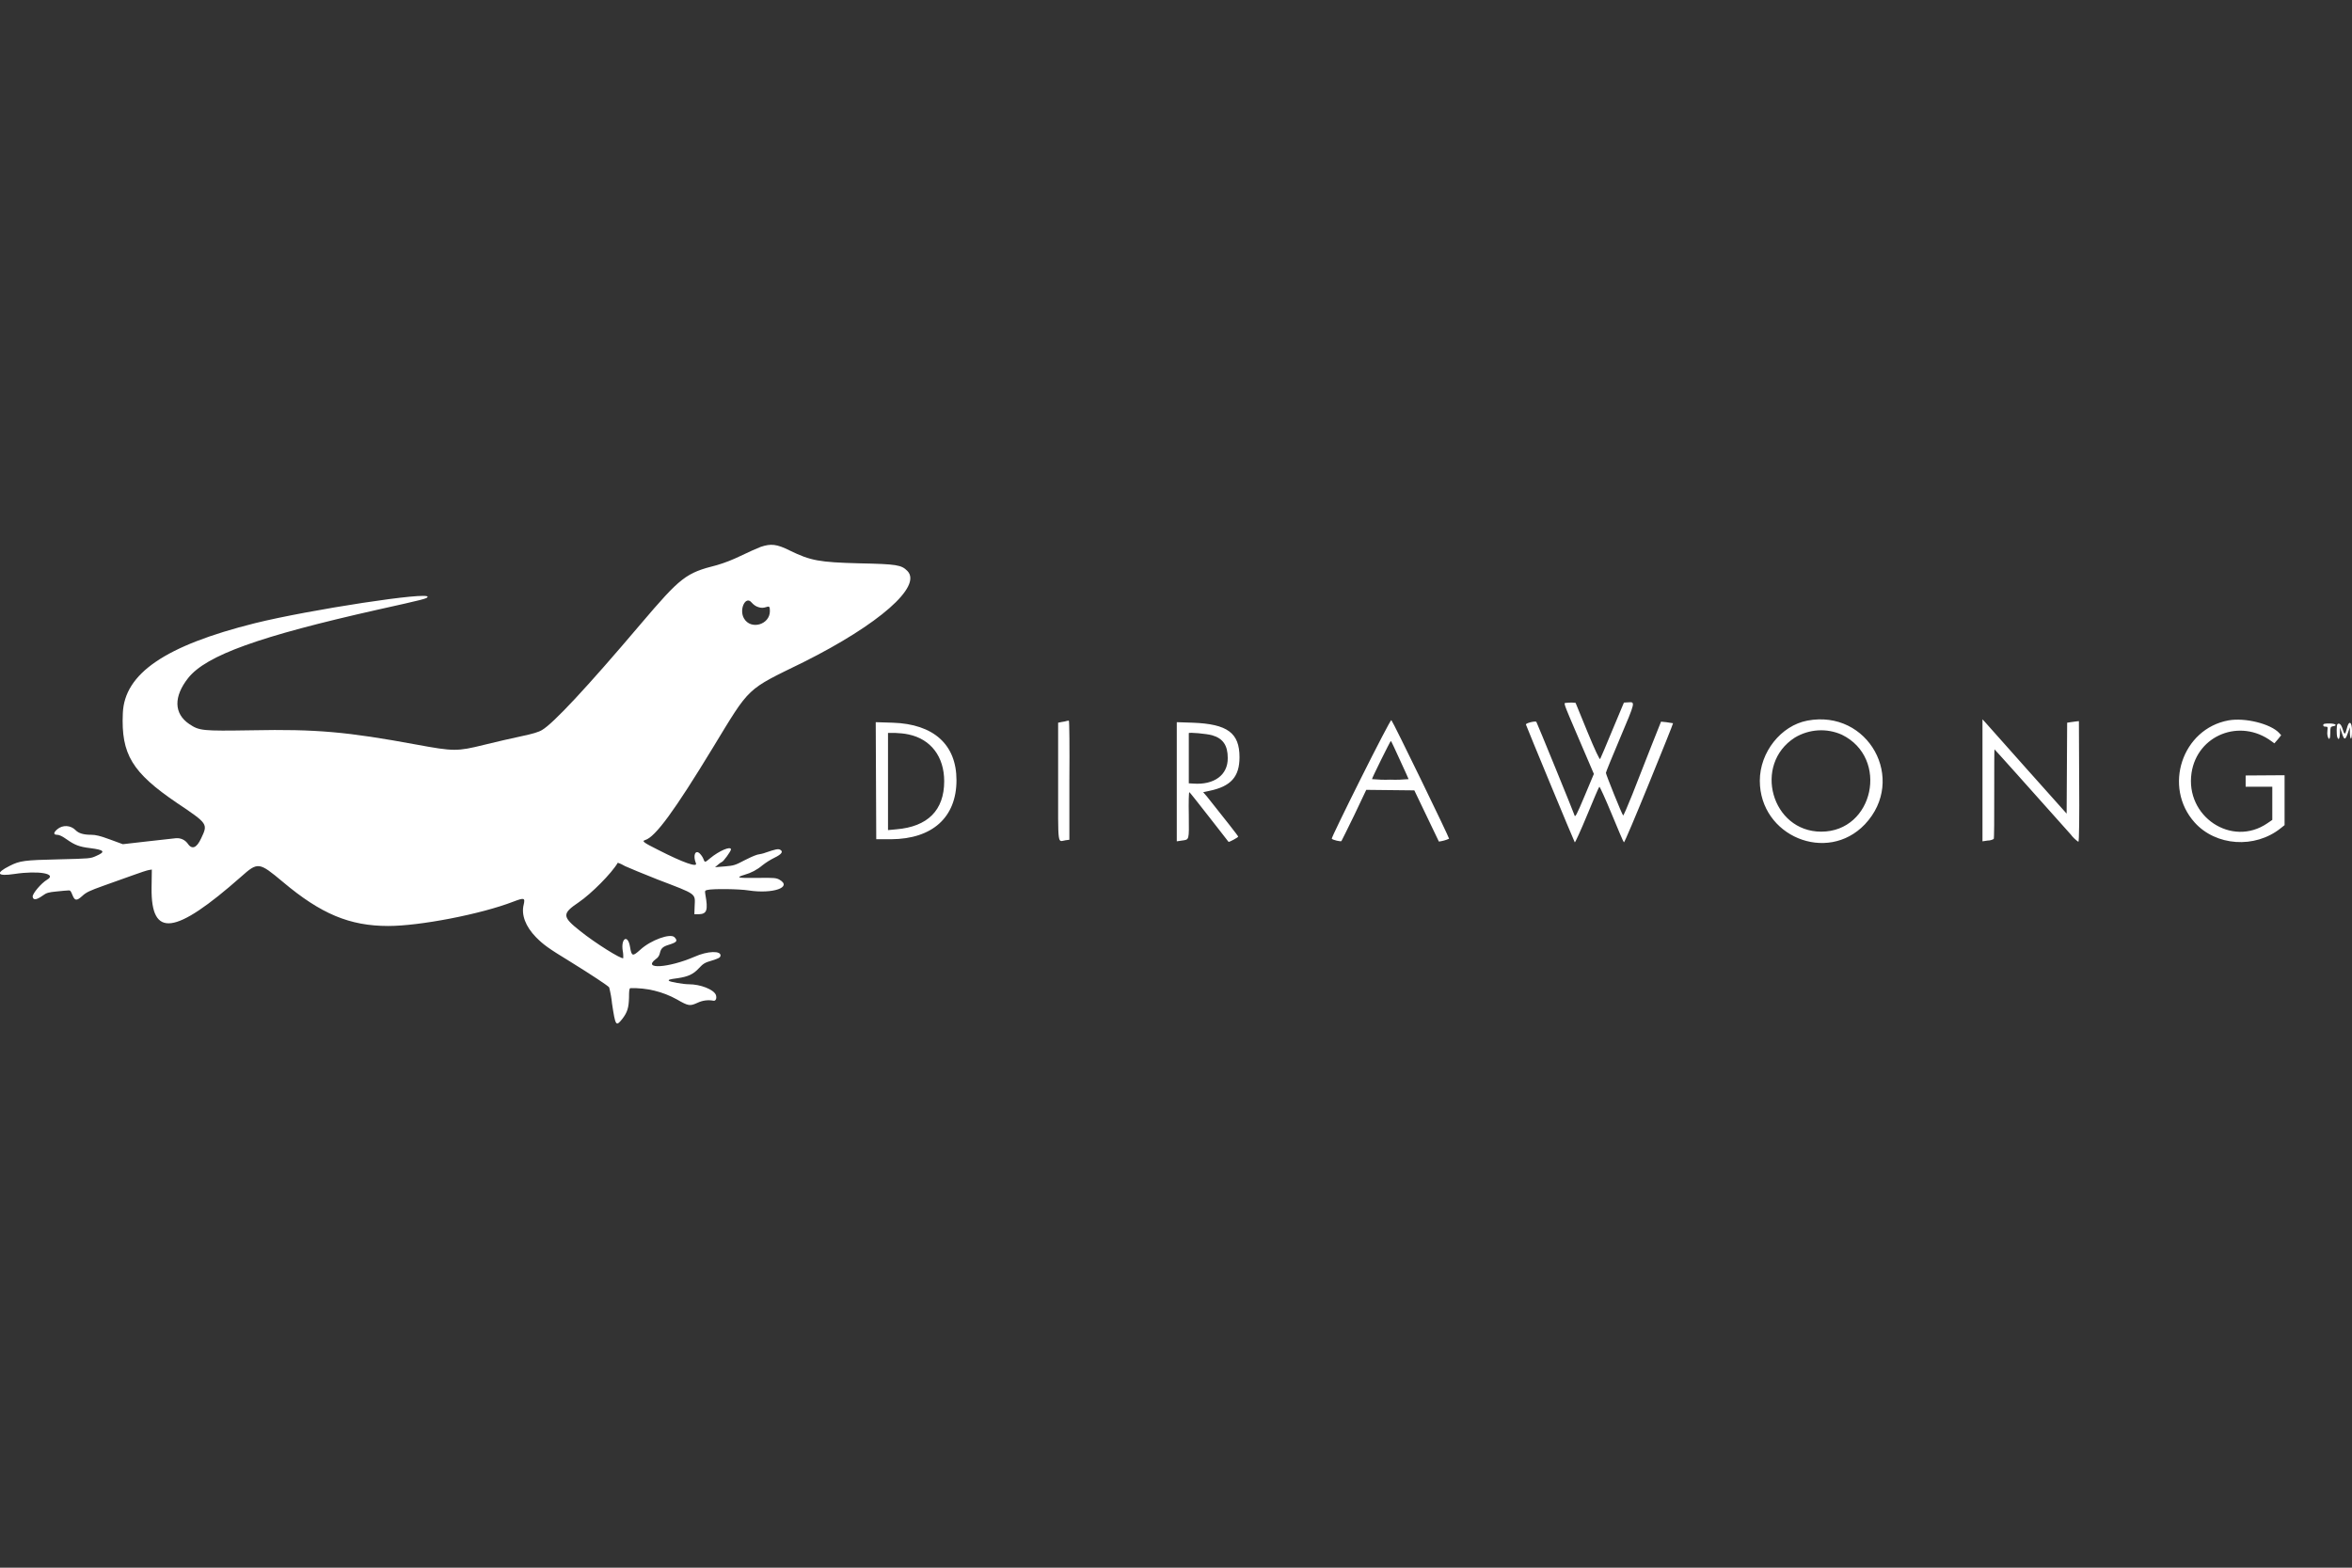 <?xml version="1.0" encoding="utf-8"?>
<!-- Generator: Adobe Illustrator 24.3.0, SVG Export Plug-In . SVG Version: 6.00 Build 0)  -->
<svg version="1.1" id="svg" xmlns="http://www.w3.org/2000/svg" xmlns:xlink="http://www.w3.org/1999/xlink" x="0px" y="0px"
	 viewBox="0 0 900 600" style="enable-background:new 0 0 900 600;" xml:space="preserve">
<rect x="0" y="0" width="900" height="600" fill="#333333" stroke="none"/>
<style type="text/css">
	.st0{fill-rule:evenodd;clip-rule:evenodd;fill:#FFFFFF;}
</style>
<path id="path1" class="st0" d="M898,278.9c-0.6,2.4-0.9,2.5-1.6,0.1c-0.5-1.7-1.3-2.5-2-1.8c-0.3,0.3-0.4,4.1,0,5
	c0.5,1.3,0.9,0.5,1-1.6v-2.2l0.7,2.1c0.9,2.8,1.3,2.9,2.3,0.1l0.8-2.3v2.2c0,1.2,0.2,2.2,0.4,2.2s0.4-1.2,0.4-2.9
	C900,276.1,898.8,275.5,898,278.9z M891.4,276.9c-1.8,0-2.4,0.1-2.4,0.6s0.3,0.6,0.9,0.6c0.8,0,0.9,0.2,0.7,1.4
	c-0.1,0.8-0.1,1.6,0.1,2.3c0.5,1.8,1,1,1-1.3c0-2.1,0.1-2.3,0.8-2.5C894.7,277.7,893.8,276.9,891.4,276.9z M460.4,303.2l2.3-0.5
	c8.3-1.7,11.6-5.4,11.6-12.9c0-9.3-4.6-12.7-17.9-13.2l-6.1-0.2V322l2-0.3c2.8-0.4,2.7,0.1,2.6-9.7c-0.1-4.9,0-8.8,0.2-8.8
	s3.5,4.3,7.6,9.5s7.3,9.4,7.4,9.5c0.2,0.2,3.7-1.7,3.7-2s-5.4-7.1-12-15.4L460.4,303.2z M456.6,299.9l-1.7-0.1v-9.5
	c0-5.2,0-9.6,0-9.7c0-0.4,6.7,0.2,8.9,0.8c4.2,1.2,6,3.9,6,8.7C469.9,296.6,464.6,300.5,456.6,299.9L456.6,299.9z M341.6,276.6
	l-6.5-0.2l0.1,22.4l0.1,22.4h5.7c15.8-0.1,25-8.4,25-22.6C366,285,357.3,277.1,341.6,276.6L341.6,276.6z M343,317.4l-3.2,0.3v-37.2
	h2.6c1.8,0.1,3.5,0.2,5.3,0.6c8.5,1.8,13.6,8.5,13.6,17.9C361.3,310.1,355,316.4,343,317.4z M409,275.8c-0.2,0-0.5,0.1-0.7,0.1
	c-0.6,0.2-1.2,0.3-1.9,0.4l-1.5,0.3v22.6c0,25.3-0.3,22.9,2.8,22.4l1.5-0.2v-22.8C409.3,286,409.2,275.8,409,275.8z M859.3,296.8
	v4.3h10.2v12.7l-1.9,1.3c-13.6,9.3-31.5-2.6-29-19.3c2.2-14.5,18.6-21,30.6-12.1l1.1,0.8l1.3-1.5l1.3-1.6l-0.8-0.9
	c-3.3-3.5-13-5.9-19.3-4.8c-17.8,3.2-25.2,25.5-13,39.1c8.1,9,23,10.1,32.9,2.2l1.5-1.2v-19.1L859.3,296.8z M795.6,299.1l-0.1-23.1
	l-1,0.1c-0.5,0.1-1.5,0.2-2.2,0.3l-1.3,0.2l-0.1,17.4l-0.1,17.4l-15-16.8c-8.3-9.3-15.5-17.4-16.1-18.1l-1.1-1.2v23.4V322l2-0.3
	c0.8,0,1.6-0.2,2.3-0.6c0.2-0.1,0.2-8,0.2-17.3s0-17,0.1-17s12,13.3,29.2,32.6c0.8,1.1,1.8,2,2.9,2.8
	C795.6,322.2,795.7,312.3,795.6,299.1z M691.6,275.8c-10.1,1.9-18.2,12.1-18.2,23c0,21.2,25.7,31.9,40.2,16.7
	C729.8,298.3,714.9,271.4,691.6,275.8L691.6,275.8z M696.9,318.3c-19,0-26.2-25.7-10.1-36c5.5-3.3,12.2-3.7,18-1.1
	C723,290.1,717,318.3,696.9,318.3L696.9,318.3z M532.4,275.6c-0.3,0-5.5,10-11.7,22.4s-11.3,22.9-11.1,23c0.4,0.5,3.5,1.2,3.7,0.9
	s2.3-4.6,4.9-9.9l4.6-9.7l9.2,0.1l9.2,0.1l4.7,9.8c2.6,5.4,4.7,9.8,4.7,9.8c1.3-0.2,2.6-0.5,3.9-1.1
	C554.7,320.8,533.2,276.5,532.4,275.6z M532,298.4c-2.3,0.1-4.7,0-7-0.2c0-0.5,7-14.6,7.2-14.6s1.7,3.4,3.5,7.3s3.3,7.2,3.3,7.3
	C536.7,298.4,534.4,298.5,532,298.4z M637.6,276.4l-2-0.2l-3.9,9.8c-2.1,5.4-5.3,13.6-7.1,18.1s-3.4,8.2-3.5,8
	c-0.5-0.5-6.6-15.7-6.6-16.3c0-0.3,2.5-6.4,5.5-13.5c5.8-13.7,5.8-13.7,3.1-13.5l-1.7,0.1l-4.4,10.5c-2.4,5.8-4.5,10.8-4.7,11.1
	s-1.9-3.2-4.9-10.5l-4.5-11l-1.3-0.1c-0.7,0-1.5,0-2.2,0.1c-1.1,0.2-1.7-1.3,4.8,13.9l5.7,13.3l-3.4,8.1c-3.4,8.1-3.8,8.8-4.1,7.5
	c-0.1-0.5-14.3-35.3-14.5-35.5c-0.4-0.5-4.2,0.5-4,1c0.3,1,18.4,44.7,18.7,45.1c0.2,0,2.3-4.6,4.7-10.4s4.5-10.8,4.7-10.9
	c0.2,0,2.3,4.6,4.7,10.4s4.5,10.8,4.7,10.9s4.5-10.1,9.6-22.6s9.2-22.7,9.2-23C639.1,276.6,638.3,276.5,637.6,276.4z"/>
<path class="st0" d="M347.2,218.5c-2.3-2.3-4-2.6-18.4-2.9c-15.3-0.4-18.6-1-26.6-4.9c-5-2.5-7.2-2.7-11.1-1.4
	c-1.1,0.4-4.7,2-7.8,3.5c-2.9,1.4-5.9,2.6-9,3.5c-11.9,3-13.8,4.5-29.2,22.6c-20.6,24.3-33.4,38-37.7,40.5c-1.3,0.8-3.7,1.5-8,2.4
	c-3.4,0.7-9.8,2.2-14.3,3.3c-10.1,2.5-11.5,2.5-25.6-0.1c-26.5-4.9-38.5-6-63.1-5.5c-19.1,0.3-20.1,0.2-24-2.4
	c-5.9-4-6-10.5-0.4-17.6c6.9-8.7,27.3-16,72.7-26.2c17.6-3.9,18.6-4.2,18.9-4.8c1.4-2.3-45.4,4.9-66,10
	C63.2,247.1,47.6,257.8,47,273c-0.7,15.7,3.6,22.7,20.7,34.3c11.9,8,11.9,8,9.3,13.5c-1.8,3.9-3.6,4.5-5.3,1.9c-1-1.3-2.6-2-4.3-1.9
	c-0.7,0.1-5.5,0.6-10.8,1.2l-9.6,1.1l-4.9-1.8c-3.8-1.4-5.5-1.8-7.2-1.8c-3,0-4.8-0.6-5.9-1.7c-1.9-2-5-2.2-7.1-0.4c0,0,0,0,0,0
	c-1.5,1.3-1.5,2.1,0,2.1c0.8,0,2,0.6,3.7,1.8c3,2.1,4.7,2.8,8.9,3.3c5.5,0.7,6,1.4,2.3,3c-2.2,1-2.3,1-14.4,1.3
	c-13,0.3-14.8,0.5-18.7,2.5c-5.6,2.8-4.9,4.1,1.8,3.1c9.3-1.4,16.5-0.1,12.5,2.2c-2.2,1.3-5.6,5.3-5.5,6.5c0.2,1.4,1.4,1.3,3.8-0.4
	c1.5-1.1,2.2-1.3,5.3-1.6c2-0.2,4-0.4,4.5-0.4c0.8-0.1,1,0.2,1.6,1.7c0.9,2.3,1.6,2.4,3.8,0.4c1.5-1.4,2.8-2,8.1-3.9l11.2-4
	c2.7-1,5.5-1.9,6.1-2l1.2-0.2l-0.1,7.1c-0.2,19.2,8.9,18,34.2-4.3c6.5-5.8,6.9-5.7,16,1.9c14.6,12.3,25.6,16.9,40.4,16.9
	c12,0,35.4-4.5,47.8-9.3c4.2-1.6,4.6-1.5,4,1.1c-1,3.9,0.7,8.4,4.7,12.5c2.9,2.9,4.5,4.1,13.5,9.6c7.6,4.7,14.1,9,14.5,9.6
	c0.5,2,0.9,4.1,1.1,6.2c1.3,8.6,1.5,8.9,3.9,5.9c2-2.6,2.5-4.3,2.6-8.3c0-2.4,0.1-3.4,0.5-3.5c6.2-0.2,12.4,1.3,17.8,4.3
	c4.5,2.6,5,2.6,7.9,1.3c1.9-0.9,4-1.2,6.1-0.8c0.9,0.2,1.4-1,0.9-2.3c-0.9-2-5.8-4-10.4-4c-2.1,0-7.1-0.9-7.5-1.3s0.1-0.6,3.2-1
	c4.1-0.6,6.1-1.5,8.3-3.9c1.6-1.7,2.2-2.1,5-2.9c2.5-0.8,3.1-1.1,3.2-1.8c0.3-2-4.9-1.9-10,0.4c-10,4.3-20,4.9-14.8,0.9
	c0.8-0.5,1.4-1.3,1.6-2.3c0.4-1.8,1.1-2.5,3.4-3.2c3.2-1,3.5-1.5,2.2-2.9c-1.6-1.6-9.1,1.1-13.1,4.8c-2.9,2.6-3.3,2.6-3.9-1
	c-0.8-5.1-3.6-3.5-2.8,1.5c0.2,0.9,0.2,1.8,0.2,2.7c-0.6,0.6-10.8-5.8-16.4-10.3c-7.1-5.6-7.1-6.7-0.6-11.1
	c4.7-3.2,12.5-11,14.9-15.1c1,0.3,1.9,0.8,2.8,1.3c1.5,0.7,7.1,3,12.4,5.1c15.4,5.9,14.4,5.2,14.2,10.4l-0.1,2.9h1.7
	c3.1-0.1,3.6-1.5,2.5-7.6c-0.2-1.3-0.2-1.5,0.8-1.7c2-0.5,12.1-0.4,15.8,0.2c9.2,1.4,16.8-1.2,11.8-4.1c-1.3-0.7-1.9-0.8-8.5-0.7
	c-7.6,0.1-8.5-0.1-4.9-1.2c2.5-0.7,4.8-1.9,6.8-3.6c1.4-1.1,3-2.1,4.6-2.9c2.9-1.4,3.5-2.4,2.2-3.1c-0.7-0.4-1.7-0.2-5.5,1.1
	c-1,0.4-2.1,0.6-3.2,0.8c-1.6,0.5-3.2,1.3-4.8,2.1c-3.8,2-4.2,2.1-7.7,2.4l-3.7,0.3l1.2-1c0.4-0.4,0.9-0.7,1.4-1
	c0.5,0,3.5-4.1,3.5-4.8c0-1.4-4.5,0.5-8,3.4c-2,1.7-2,1.7-2.6,0.1c-0.3-0.7-0.8-1.4-1.4-2c-1.7-1.5-2.6,0.9-1.4,3.8
	c0.7,1.7-4.8-0.2-14.4-5.1c-5.8-2.9-6.4-3.4-5-3.8c3.9-1.2,11.2-11.2,25.8-35.2s12.6-22,34.8-32.9C336.3,239,353,224.4,347.2,218.5z
	 M284.7,236.7c-2-3.4,0.6-8.9,2.9-6.1c0.7,0.8,1.6,1.5,2.7,1.8c0.9,0.3,1.8,0.3,2.7,0c1.4-0.5,1.6-0.3,1.6,1.5
	C294.6,239.1,287.3,241.2,284.7,236.7z"/>
</svg>
